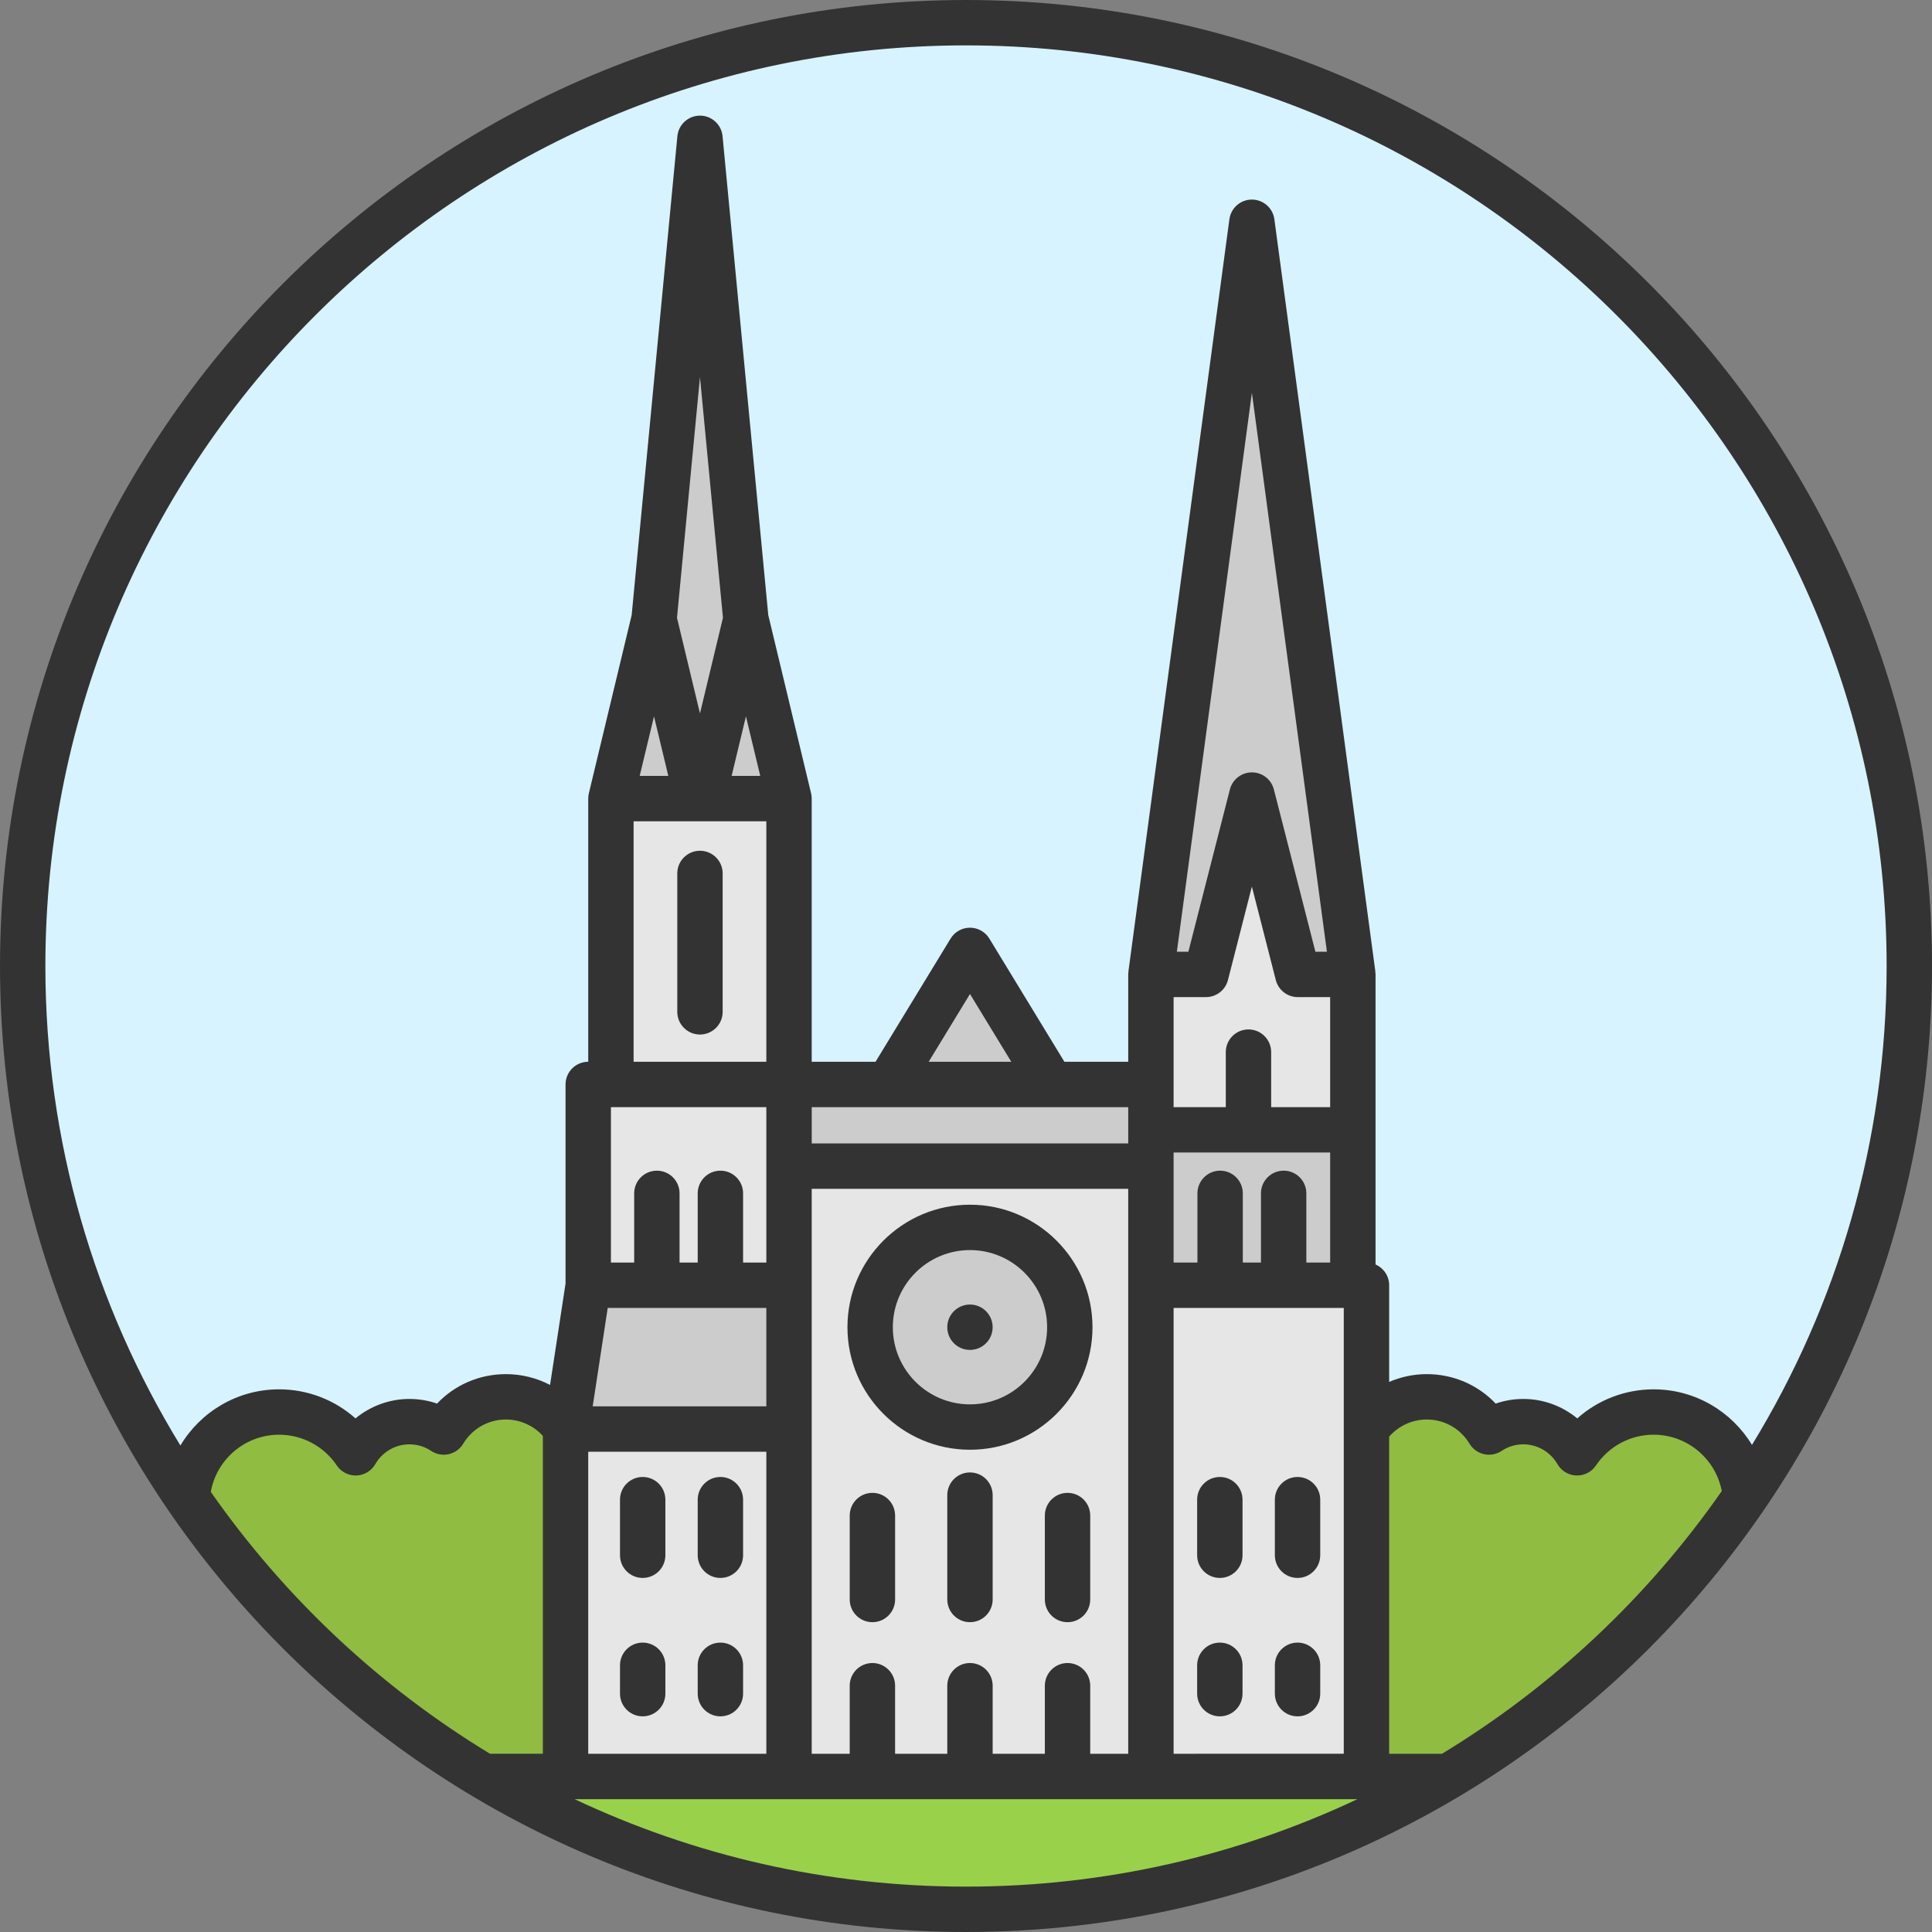 <?xml version="1.0" encoding="iso-8859-1"?>
<!-- Uploaded to: SVG Repo, www.svgrepo.com, Generator: SVG Repo Mixer Tools -->
<svg height="800px" width="800px" version="1.1" id="Layer_1" xmlns="http://www.w3.org/2000/svg" xmlns:xlink="http://www.w3.org/1999/xlink" 
	 viewBox="0 0 512 512" xml:space="preserve">
<rect x="0" y="0" width="512" height="512" fill="#808080" stroke="none"/>
<circle style="fill:#D7F3FF;" cx="256.003" cy="256.004" r="249.99"/>
<g>
	<polygon style="fill:#CCCCCC;" points="340.184,340.6 323.348,340.6 305.009,340.6 305.009,309.032 305.009,299.412 
		330.864,299.412 358.523,299.412 358.523,340.6 	"/>
	<polygon style="fill:#CCCCCC;" points="173.316,164.098 184.74,211.624 161.903,211.624 	"/>
	<polygon style="fill:#CCCCCC;" points="197.68,164.098 209.104,211.624 186.267,211.624 	"/>
	<polygon style="fill:#CCCCCC;" points="197.68,164.098 186.267,211.624 184.74,211.624 173.316,164.098 173.328,164.098 
		185.498,36.65 197.668,164.098 	"/>
	<polygon style="fill:#CCCCCC;" points="331.766,58.898 358.523,258.224 343.924,258.224 331.766,210.698 319.596,258.224 
		305.009,258.224 	"/>
	<polygon style="fill:#CCCCCC;" points="257.05,251.862 278.697,287.386 235.404,287.386 	"/>
	<polygon style="fill:#CCCCCC;" points="305.009,299.412 305.009,309.032 209.104,309.032 209.104,287.386 235.404,287.386 
		278.697,287.386 305.009,287.386 	"/>
	<polygon style="fill:#CCCCCC;" points="209.104,340.6 209.104,378.709 150.07,378.709 155.89,340.6 174.073,340.6 190.909,340.6 	
		"/>
	<circle style="fill:#CCCCCC;" cx="257.049" cy="351.728" r="26.457"/>
</g>
<g>
	<polygon style="fill:#E6E6E6;" points="330.864,299.412 305.009,299.412 305.009,287.386 305.009,258.224 319.596,258.224 
		331.766,210.698 343.924,258.224 358.523,258.224 358.523,299.412 	"/>
	<polygon style="fill:#E6E6E6;" points="362.131,378.709 362.131,470.778 305.009,470.778 305.009,340.6 323.348,340.6 
		340.184,340.6 358.523,340.6 362.131,340.6 	"/>
	<path style="fill:#E6E6E6;" d="M282.906,470.778H257.05h-25.855h-22.091v-90.794v-1.275V340.6v-31.567h95.905V340.6v130.178
		H282.906z M283.507,351.723c0-14.611-11.845-26.457-26.457-26.457c-14.611,0-26.457,11.845-26.457,26.457
		s11.845,26.457,26.457,26.457C271.662,378.18,283.507,366.335,283.507,351.723z"/>
	<polygon style="fill:#E6E6E6;" points="209.104,379.984 209.104,470.778 149.877,470.778 149.877,379.984 150.07,378.709 
		209.104,378.709 	"/>
	<polygon style="fill:#E6E6E6;" points="190.909,340.6 174.073,340.6 155.89,340.6 155.89,287.386 161.903,287.386 209.104,287.386 
		209.104,309.032 209.104,340.6 	"/>
	<polygon style="fill:#E6E6E6;" points="209.104,211.624 209.104,287.386 161.903,287.386 161.903,211.624 184.74,211.624 
		186.267,211.624 	"/>
</g>
<path style="fill:#90BC42;" d="M438.23,374.199c12.892,0,23.438,9.957,24.34,22.608c-20.468,30.004-47.321,55.306-78.588,73.97
	h-21.851v-92.069c3.451-5.147,9.32-8.538,15.994-8.538c6.999,0,13.108,3.752,16.475,9.332c2.61-1.744,5.736-2.754,9.115-2.754
	c6.097,0,11.4,3.331,14.238,8.262C422.344,378.492,429.788,374.199,438.23,374.199z"/>
<path style="fill:#9AD14B;" d="M362.131,470.778h21.851c-37.436,22.368-81.21,35.211-127.977,35.211s-90.541-12.843-127.977-35.211
	h21.851h59.227h22.091h25.855h25.855h22.103H362.131z"/>
<path style="fill:#90BC42;" d="M150.07,378.709l-0.192,1.275v90.794h-21.851c-31.183-18.604-57.964-43.822-78.42-73.706
	c0.782-12.771,11.388-22.873,24.364-22.873c8.442,0,15.886,4.293,20.275,10.811c2.838-4.931,8.141-8.262,14.238-8.262
	c3.379,0,6.506,1.01,9.115,2.754c3.367-5.58,9.476-9.332,16.475-9.332C140.75,370.171,146.618,373.562,150.07,378.709z"/>
<g>
	<path style="fill:#333333;" d="M256.001,0.001C114.842,0.001,0,114.842,0,256s114.842,255.999,256.001,255.999S512,397.158,512,256
		S397.159,0.001,256.001,0.001z M256.001,12.026c134.528,0,243.974,109.446,243.974,243.974c0,46.455-13.056,89.916-35.684,126.916
		c-5.348-8.846-15.069-14.729-26.066-14.729c-7.555,0-14.723,2.794-20.236,7.705c-3.967-3.276-9.004-5.155-14.277-5.155
		c-2.525,0-4.999,0.417-7.341,1.227c-4.707-4.959-11.22-7.805-18.25-7.805c-3.49,0-6.874,0.726-9.981,2.062v-25.616
		c0-2.464-1.486-4.577-3.608-5.505v-35.683v-41.188c0-0.273-0.044-0.533-0.081-0.796l0.028-0.004L337.722,58.103
		c-0.402-2.985-2.949-5.213-5.96-5.213s-5.558,2.228-5.96,5.213l-26.757,199.326l0.028,0.004c-0.035,0.263-0.081,0.523-0.081,0.796
		v23.149h-16.917l-19.889-32.644c-1.091-1.792-3.036-2.884-5.135-2.884c-2.099,0-4.043,1.093-5.135,2.884l-19.889,32.644h-16.917
		v-69.749c0-0.006-0.001-0.012-0.001-0.018c-0.001-0.357-0.042-0.716-0.108-1.073c-0.012-0.066-0.022-0.131-0.036-0.196
		c-0.008-0.038-0.012-0.078-0.022-0.118L203.6,163.005L191.485,36.084c-0.295-3.086-2.886-5.442-5.986-5.442
		c-3.1,0-5.691,2.356-5.986,5.442l-12.115,126.922l-11.344,47.219c-0.01,0.038-0.012,0.078-0.022,0.118
		c-0.014,0.065-0.023,0.131-0.036,0.196c-0.066,0.356-0.107,0.714-0.108,1.073c0,0.006-0.001,0.012-0.001,0.018v69.749
		c-3.322,0-6.013,2.693-6.013,6.013v52.76l-4.103,26.875c-3.555-1.857-7.553-2.868-11.695-2.868c-7.03,0-13.543,2.845-18.25,7.805
		c-2.341-0.809-4.816-1.227-7.34-1.227c-5.273,0-10.311,1.88-14.278,5.155c-5.513-4.91-12.681-7.705-20.236-7.705
		c-11.062,0-20.835,5.953-26.162,14.888C25.122,346.04,12.026,302.523,12.026,256C12.026,121.472,121.473,12.026,256.001,12.026z
		 M235.407,293.404h43.293h20.293v6.013v3.608h-83.879v-9.621H235.407z M246.111,281.378l10.942-17.958l10.942,17.958H246.111z
		 M340.18,310.24c-3.322,0-6.013,2.693-6.013,6.013v18.339h-4.81v-18.339c0-3.32-2.691-6.013-6.013-6.013
		c-3.321,0-6.013,2.693-6.013,6.013v18.339h-6.314v-25.555v-3.608h41.489v29.162h-6.313v-18.339
		C346.193,312.932,343.502,310.24,340.18,310.24z M161.052,346.617h42.036v26.08H157.07L161.052,346.617z M288.921,464.766v-18.035
		c0-3.32-2.691-6.013-6.013-6.013c-3.321,0-6.013,2.693-6.013,6.013v18.035h-13.83v-18.035c0-3.32-2.691-6.013-6.013-6.013
		c-3.322,0-6.013,2.693-6.013,6.013v18.035h-13.83v-18.035c0-3.32-2.691-6.013-6.013-6.013s-6.013,2.693-6.013,6.013v18.035h-10.072
		V340.604V315.05h83.879v25.555v124.162L288.921,464.766L288.921,464.766z M311.018,287.391v-23.149h8.578
		c2.747,0,5.143-1.86,5.825-4.522l6.341-24.774l6.341,24.774c0.681,2.661,3.079,4.522,5.825,4.522h8.578v29.162h-15.633v-14.581
		c0-3.32-2.691-6.013-6.013-6.013c-3.322,0-6.013,2.693-6.013,6.013v14.581h-13.83V287.391z M348.596,252.215l-11.008-43.007
		c-0.681-2.661-3.079-4.522-5.825-4.522c-2.747,0-5.143,1.86-5.825,4.522l-11.008,43.007h-3.048l19.882-148.118l19.882,148.118
		H348.596z M201.471,205.616h-7.58l3.789-15.777L201.471,205.616z M185.5,189.067l-6.09-25.349l6.09-63.793l6.09,63.793
		L185.5,189.067z M173.318,189.839l3.789,15.777h-7.58L173.318,189.839z M167.912,217.642h16.824h1.527h16.824v63.736h-35.175
		L167.912,217.642L167.912,217.642z M161.9,293.404h41.188v15.633v25.555h-6.163v-18.339c0-3.32-2.691-6.013-6.013-6.013
		c-3.321,0-6.013,2.693-6.013,6.013v18.339h-4.81v-18.339c0-3.32-2.691-6.013-6.013-6.013s-6.013,2.693-6.013,6.013v18.339H161.9
		V293.404z M155.887,384.723h47.201v80.043h-47.201V384.723z M311.018,464.766V346.617h45.096v118.149L311.018,464.766
		L311.018,464.766z M55.867,395.365c1.53-8.645,9.107-15.152,18.105-15.152c6.133,0,11.849,3.05,15.288,8.157
		c1.159,1.722,3.151,2.731,5.199,2.65c2.076-0.073,3.965-1.211,5-3.01c1.863-3.237,5.321-5.248,9.026-5.248
		c2.074,0,4.071,0.601,5.775,1.74c1.367,0.914,3.046,1.225,4.649,0.869c1.604-0.357,2.991-1.355,3.84-2.762
		c2.428-4.024,6.662-6.425,11.327-6.425c3.764,0,7.294,1.603,9.785,4.346v84.235h-14.002
		C100.623,447.033,75.397,423.328,55.867,395.365z M152.28,476.795h207.441c-31.495,14.855-66.651,23.18-103.72,23.18
		S183.775,491.651,152.28,476.795z M382.141,464.766h-14V380.73c2.5-2.872,6.122-4.546,9.981-4.546
		c4.665,0,8.899,2.403,11.327,6.425c0.849,1.407,2.236,2.405,3.84,2.762c1.604,0.356,3.283,0.043,4.649-0.869
		c1.704-1.139,3.7-1.74,5.775-1.74c3.704,0,7.164,2.011,9.028,5.248c1.035,1.799,2.926,2.937,4.999,3.009
		c2.074,0.07,4.039-0.928,5.199-2.652c3.438-5.107,9.153-8.156,15.287-8.156c8.921,0,16.44,6.399,18.06,14.935
		C436.732,423.205,411.454,446.987,382.141,464.766z"/>
	<path style="fill:#333333;" d="M170.318,391.413c-3.321,0-6.013,2.693-6.013,6.013v14.731c0,3.32,2.691,6.013,6.013,6.013
		s6.013-2.693,6.013-6.013v-14.731C176.33,394.105,173.639,391.413,170.318,391.413z"/>
	<path style="fill:#333333;" d="M190.912,391.413c-3.321,0-6.013,2.693-6.013,6.013v14.731c0,3.32,2.691,6.013,6.013,6.013
		c3.322,0,6.013-2.693,6.013-6.013v-14.731C196.924,394.105,194.233,391.413,190.912,391.413z"/>
	<path style="fill:#333333;" d="M323.269,391.413c-3.321,0-6.013,2.693-6.013,6.013v14.731c0,3.32,2.691,6.013,6.013,6.013
		c3.322,0,6.013-2.693,6.013-6.013v-14.731C329.282,394.105,326.59,391.413,323.269,391.413z"/>
	<path style="fill:#333333;" d="M343.863,391.413c-3.322,0-6.013,2.693-6.013,6.013v14.731c0,3.32,2.691,6.013,6.013,6.013
		c3.321,0,6.013-2.693,6.013-6.013v-14.731C349.876,394.105,347.184,391.413,343.863,391.413z"/>
	<path style="fill:#333333;" d="M170.318,435.307c-3.321,0-6.013,2.693-6.013,6.013v7.516c0,3.32,2.691,6.013,6.013,6.013
		s6.013-2.693,6.013-6.013v-7.516C176.33,437.999,173.639,435.307,170.318,435.307z"/>
	<path style="fill:#333333;" d="M190.912,435.307c-3.321,0-6.013,2.693-6.013,6.013v7.516c0,3.32,2.691,6.013,6.013,6.013
		c3.322,0,6.013-2.693,6.013-6.013v-7.516C196.924,437.999,194.233,435.307,190.912,435.307z"/>
	<path style="fill:#333333;" d="M323.269,435.307c-3.321,0-6.013,2.693-6.013,6.013v7.516c0,3.32,2.691,6.013,6.013,6.013
		c3.322,0,6.013-2.693,6.013-6.013v-7.516C329.282,437.999,326.59,435.307,323.269,435.307z"/>
	<path style="fill:#333333;" d="M343.863,435.307c-3.322,0-6.013,2.693-6.013,6.013v7.516c0,3.32,2.691,6.013,6.013,6.013
		c3.321,0,6.013-2.693,6.013-6.013v-7.516C349.876,437.999,347.184,435.307,343.863,435.307z"/>
	<path style="fill:#333333;" d="M257.053,319.259c-17.904,0-32.469,14.566-32.469,32.469c0,17.904,14.566,32.469,32.469,32.469
		c17.904,0,32.469-14.566,32.469-32.469C289.522,333.824,274.957,319.259,257.053,319.259z M257.053,372.172
		c-11.273,0-20.444-9.171-20.444-20.444c0-11.273,9.171-20.444,20.444-20.444c11.273,0,20.444,9.171,20.444,20.444
		C277.497,363.001,268.326,372.172,257.053,372.172z"/>
	<path style="fill:#333333;" d="M231.198,395.622c-3.321,0-6.013,2.693-6.013,6.013v22.248c0,3.32,2.691,6.013,6.013,6.013
		s6.013-2.693,6.013-6.013v-22.248C237.21,398.314,234.519,395.622,231.198,395.622z"/>
	<path style="fill:#333333;" d="M257.053,390.21c-3.322,0-6.013,2.693-6.013,6.013v27.659c0,3.32,2.691,6.013,6.013,6.013
		c3.321,0,6.013-2.693,6.013-6.013v-27.659C263.066,392.903,260.374,390.21,257.053,390.21z"/>
	<path style="fill:#333333;" d="M282.908,395.622c-3.321,0-6.013,2.693-6.013,6.013v22.248c0,3.32,2.691,6.013,6.013,6.013
		c3.322,0,6.013-2.693,6.013-6.013v-22.248C288.921,398.314,286.23,395.622,282.908,395.622z"/>
	<path style="fill:#333333;" d="M185.5,225.458c-3.321,0-6.013,2.693-6.013,6.013v36.678c0,3.32,2.691,6.013,6.013,6.013
		s6.013-2.693,6.013-6.013v-36.678C191.513,228.151,188.821,225.458,185.5,225.458z"/>
	<circle style="fill:#333333;" cx="257.049" cy="351.728" r="6.013"/>
</g>
</svg>